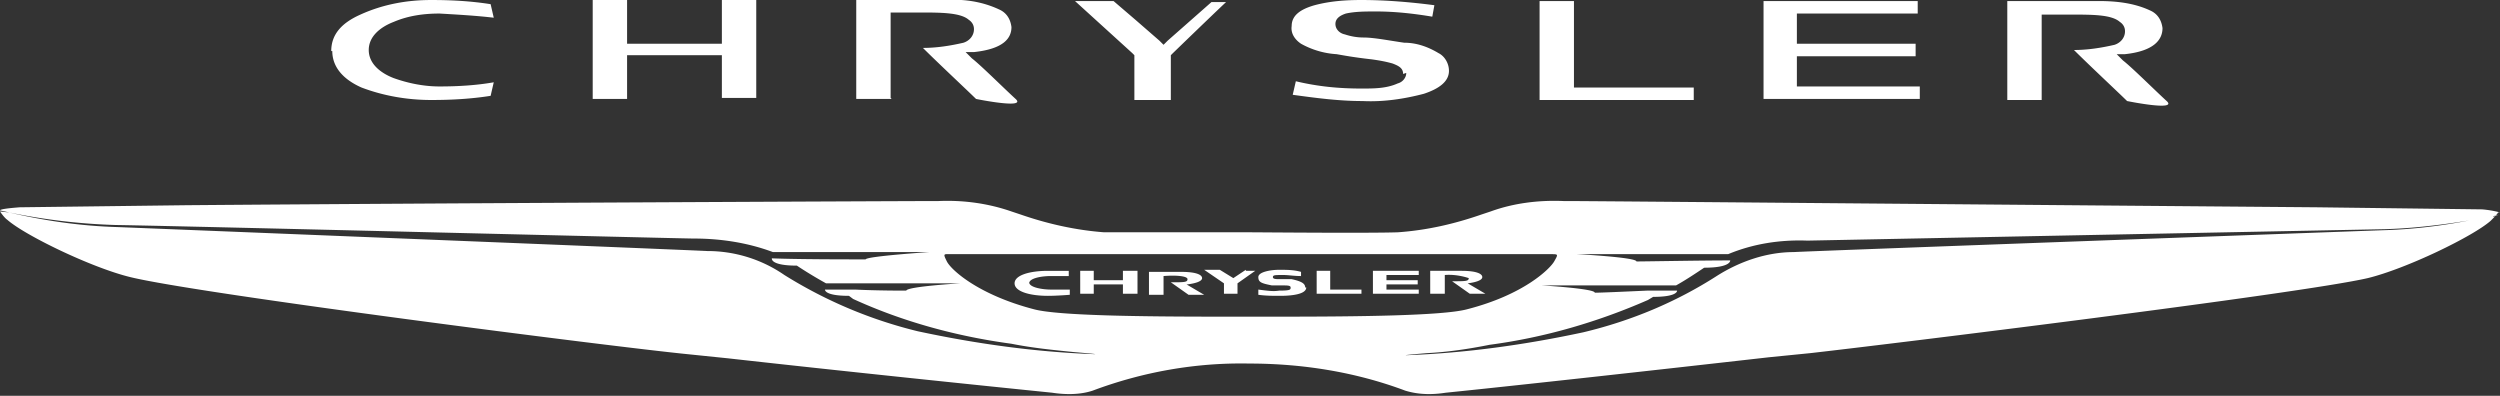 <svg xmlns="http://www.w3.org/2000/svg" viewBox="0 0 24 3.8"><rect x="0" y="0" width="24" height="3.8" fill="#333333" stroke="none"/><path fill="#fff" d="M24 2.04s-.06-.02-.17-.03l-1.59-.02c-2.44-.02-6.98-.06-7.18-.06h-.05c-.24-.01-.48.02-.7.1l-.09.03c-.26.09-.52.15-.8.17-.28.01-1.36 0-1.41 0H10.6c-.27-.02-.54-.08-.8-.17l-.09-.03c-.23-.08-.47-.11-.7-.1h-.04c-.21 0-4.75.02-7.18.04l-1.6.02C.06 2 0 2.01 0 2.02l.09.02q.51.105 1.02.12c.65.01 5.43.13 5.55.13.26 0 .52.04.76.13h1.5s-.6.04-.61.07h-.04c-.15 0-.61 0-.86-.01 0 0-.02.07.24.07.09.06.19.12.28.17h1.29s-.51.03-.52.07c-.06 0-.28 0-.49-.01h-.29s-.01.06.23.06l.04.03c.48.22 1 .36 1.52.43.2.04.4.06.6.08 0 0 .24.02.2.02-.57-.02-1.14-.1-1.7-.22-.45-.11-.88-.29-1.28-.54a1.3 1.3 0 0 0-.74-.23c-.17-.01-5.65-.23-5.66-.23-.35-.01-.7-.06-1.04-.14L0 2.03s.04.06.07.08c.17.15.81.46 1.18.55.65.16 4.64.67 5.35.74l.39.04c1.07.12 2.42.26 3.11.33.13.02.27.02.39-.02.48-.18.99-.27 1.5-.26.51 0 1.02.08 1.5.26.13.04.26.04.39.02.69-.07 2.04-.22 3.1-.34l.4-.04c.71-.08 4.7-.57 5.35-.72.37-.09 1.01-.4 1.18-.55.03-.03.07-.07.07-.08Zm-12.26 1c-.8 0-1.58-.01-1.81-.07-.54-.14-.8-.38-.84-.46s-.03-.07.04-.07h5.76c.07 0 .07 0 .03.07s-.29.32-.84.46c-.23.06-1.01.07-1.81.07zm12.18-.97c-.34.08-.69.13-1.04.14-.01 0-5.5.2-5.66.21-.26 0-.52.09-.74.23-.39.25-.82.43-1.28.54-.56.12-1.13.2-1.7.22-.04 0 .2-.02.2-.02.2-.01.4-.04.6-.08.53-.07 1.04-.22 1.52-.43l.05-.03c.24 0 .23-.06.23-.06h-.29c-.22.01-.44.02-.5.02 0-.04-.51-.07-.51-.07h1.29c.09-.05.18-.11.27-.17.26 0 .25-.07.25-.07-.28 0-.81.01-.9.01 0-.04-.57-.07-.57-.07h1.45c.24-.1.5-.14.76-.13l5.55-.11c.34-.01.68-.06 1.02-.12l.07-.02-.05.02Zm-11.96.53h.09l-.17.12v.1h-.13v-.1l-.19-.13h.15l.13.08.12-.08Zm.81.18h.3v.04h-.43V2.6h.13zm.54 0h.31v.04h-.44V2.6h.44v.04h-.31v.05h.3v.04h-.3zm-2.52-.18h.13v.22h-.14v-.09h-.28v.09h-.13V2.6h.13v.09h.28V2.6Zm.6.13.17.1h-.15l-.17-.12c.13 0 .16 0 .16-.03s-.11-.04-.23-.03v.18h-.14v-.22h.31c.15 0 .2.03.2.06s-.06.05-.14.06Zm2.71-.06s-.11-.04-.23-.03v.18h-.14V2.6h.3c.15 0 .2.03.2.06s-.06.05-.14.06l.17.1h-.15l-.17-.12c.13 0 .16 0 .16-.03m-1.56.09c0 .06-.12.08-.25.08-.07 0-.14 0-.21-.01v-.05c.08.01.14.02.2.01.11 0 .11-.01.11-.03s-.03-.02-.08-.02h-.1c-.1-.02-.13-.03-.13-.08s.12-.07.2-.07c.07 0 .14 0 .21.02v.04c-.07 0-.12-.01-.17-.01-.08 0-.1 0-.1.02s.03.02.07.02h.11c.09.02.13.04.13.08Zm-2.66-.05c0 .05.13.07.21.07h.18v.05s-.12.01-.21.01c-.17 0-.32-.04-.32-.12s.15-.12.32-.12h.2v.05h-.17c-.09 0-.21.02-.21.07Zm.99-2.2-.55-.5h.37l.21.18.23.2.04.04.04-.04.42-.37h.14c-.18.17-.51.49-.51.49l-.02.02v.43h-.35V.53zm5.38.45h-1.47V.01h.33v.83h1.15v.12Zm2.18-.01h-1.5V.01h1.48v.12h-1.16v.29h1.14v.12h-1.14v.29h1.18zM6.02.95h-.33V0h.33v.42h.91V0h.33v.94h-.33V.53h-.91v.41Zm2.54 0h-.34V0h.88c.17-.01.34.02.49.09.07.03.11.09.12.17 0 .11-.08.21-.36.24h-.08l.06.06c.09.07.31.29.42.39s-.38 0-.38 0C9.31.89 9 .6 8.86.46c.13 0 .26-.02.39-.05.06-.02.1-.07.1-.13 0-.04-.02-.07-.05-.09-.08-.07-.27-.07-.48-.07h-.27v.82Zm4.91-.24c0-.06-.05-.08-.1-.1-.07-.02-.13-.03-.2-.04-.18-.02-.28-.04-.34-.05a.8.8 0 0 1-.34-.1c-.06-.04-.1-.1-.09-.17 0-.1.08-.16.22-.2.15-.04.3-.05.45-.05.23 0 .47.02.7.05l-.02.11c-.18-.03-.36-.05-.54-.05-.1 0-.2 0-.29.02-.06.02-.1.05-.1.1s.04.09.09.1q.09.03.18.03c.1 0 .25.03.39.05.12 0 .23.04.33.1.06.03.1.1.1.17 0 .1-.09.17-.24.22-.19.05-.39.08-.59.07-.23 0-.45-.03-.67-.06l.03-.13c.21.05.41.07.63.07.12 0 .24 0 .35-.05.04-.01.08-.05.08-.1ZM3.18.49c0-.16.1-.27.28-.35.22-.1.45-.14.68-.14.19 0 .38.01.57.04l.03.13C4.57.15 4.39.14 4.22.13c-.15 0-.3.02-.44.08-.13.05-.24.14-.24.27s.11.22.24.27c.14.05.29.08.44.08.17 0 .35-.01.52-.04l-.03.13c-.19.03-.38.04-.57.04-.23 0-.46-.04-.67-.12-.18-.08-.28-.2-.28-.35ZM19.6.96h-.33V.01h.88c.17 0 .34.02.49.09.07.03.11.09.12.17 0 .11-.08.22-.36.25h-.08l.06.06c.09.07.31.29.42.39s-.38 0-.38 0c-.06-.06-.37-.35-.51-.49.13 0 .26-.02.39-.05.06-.02.1-.07.1-.13 0-.04-.02-.07-.05-.09-.08-.07-.26-.07-.48-.07h-.27v.83Z"/></svg>